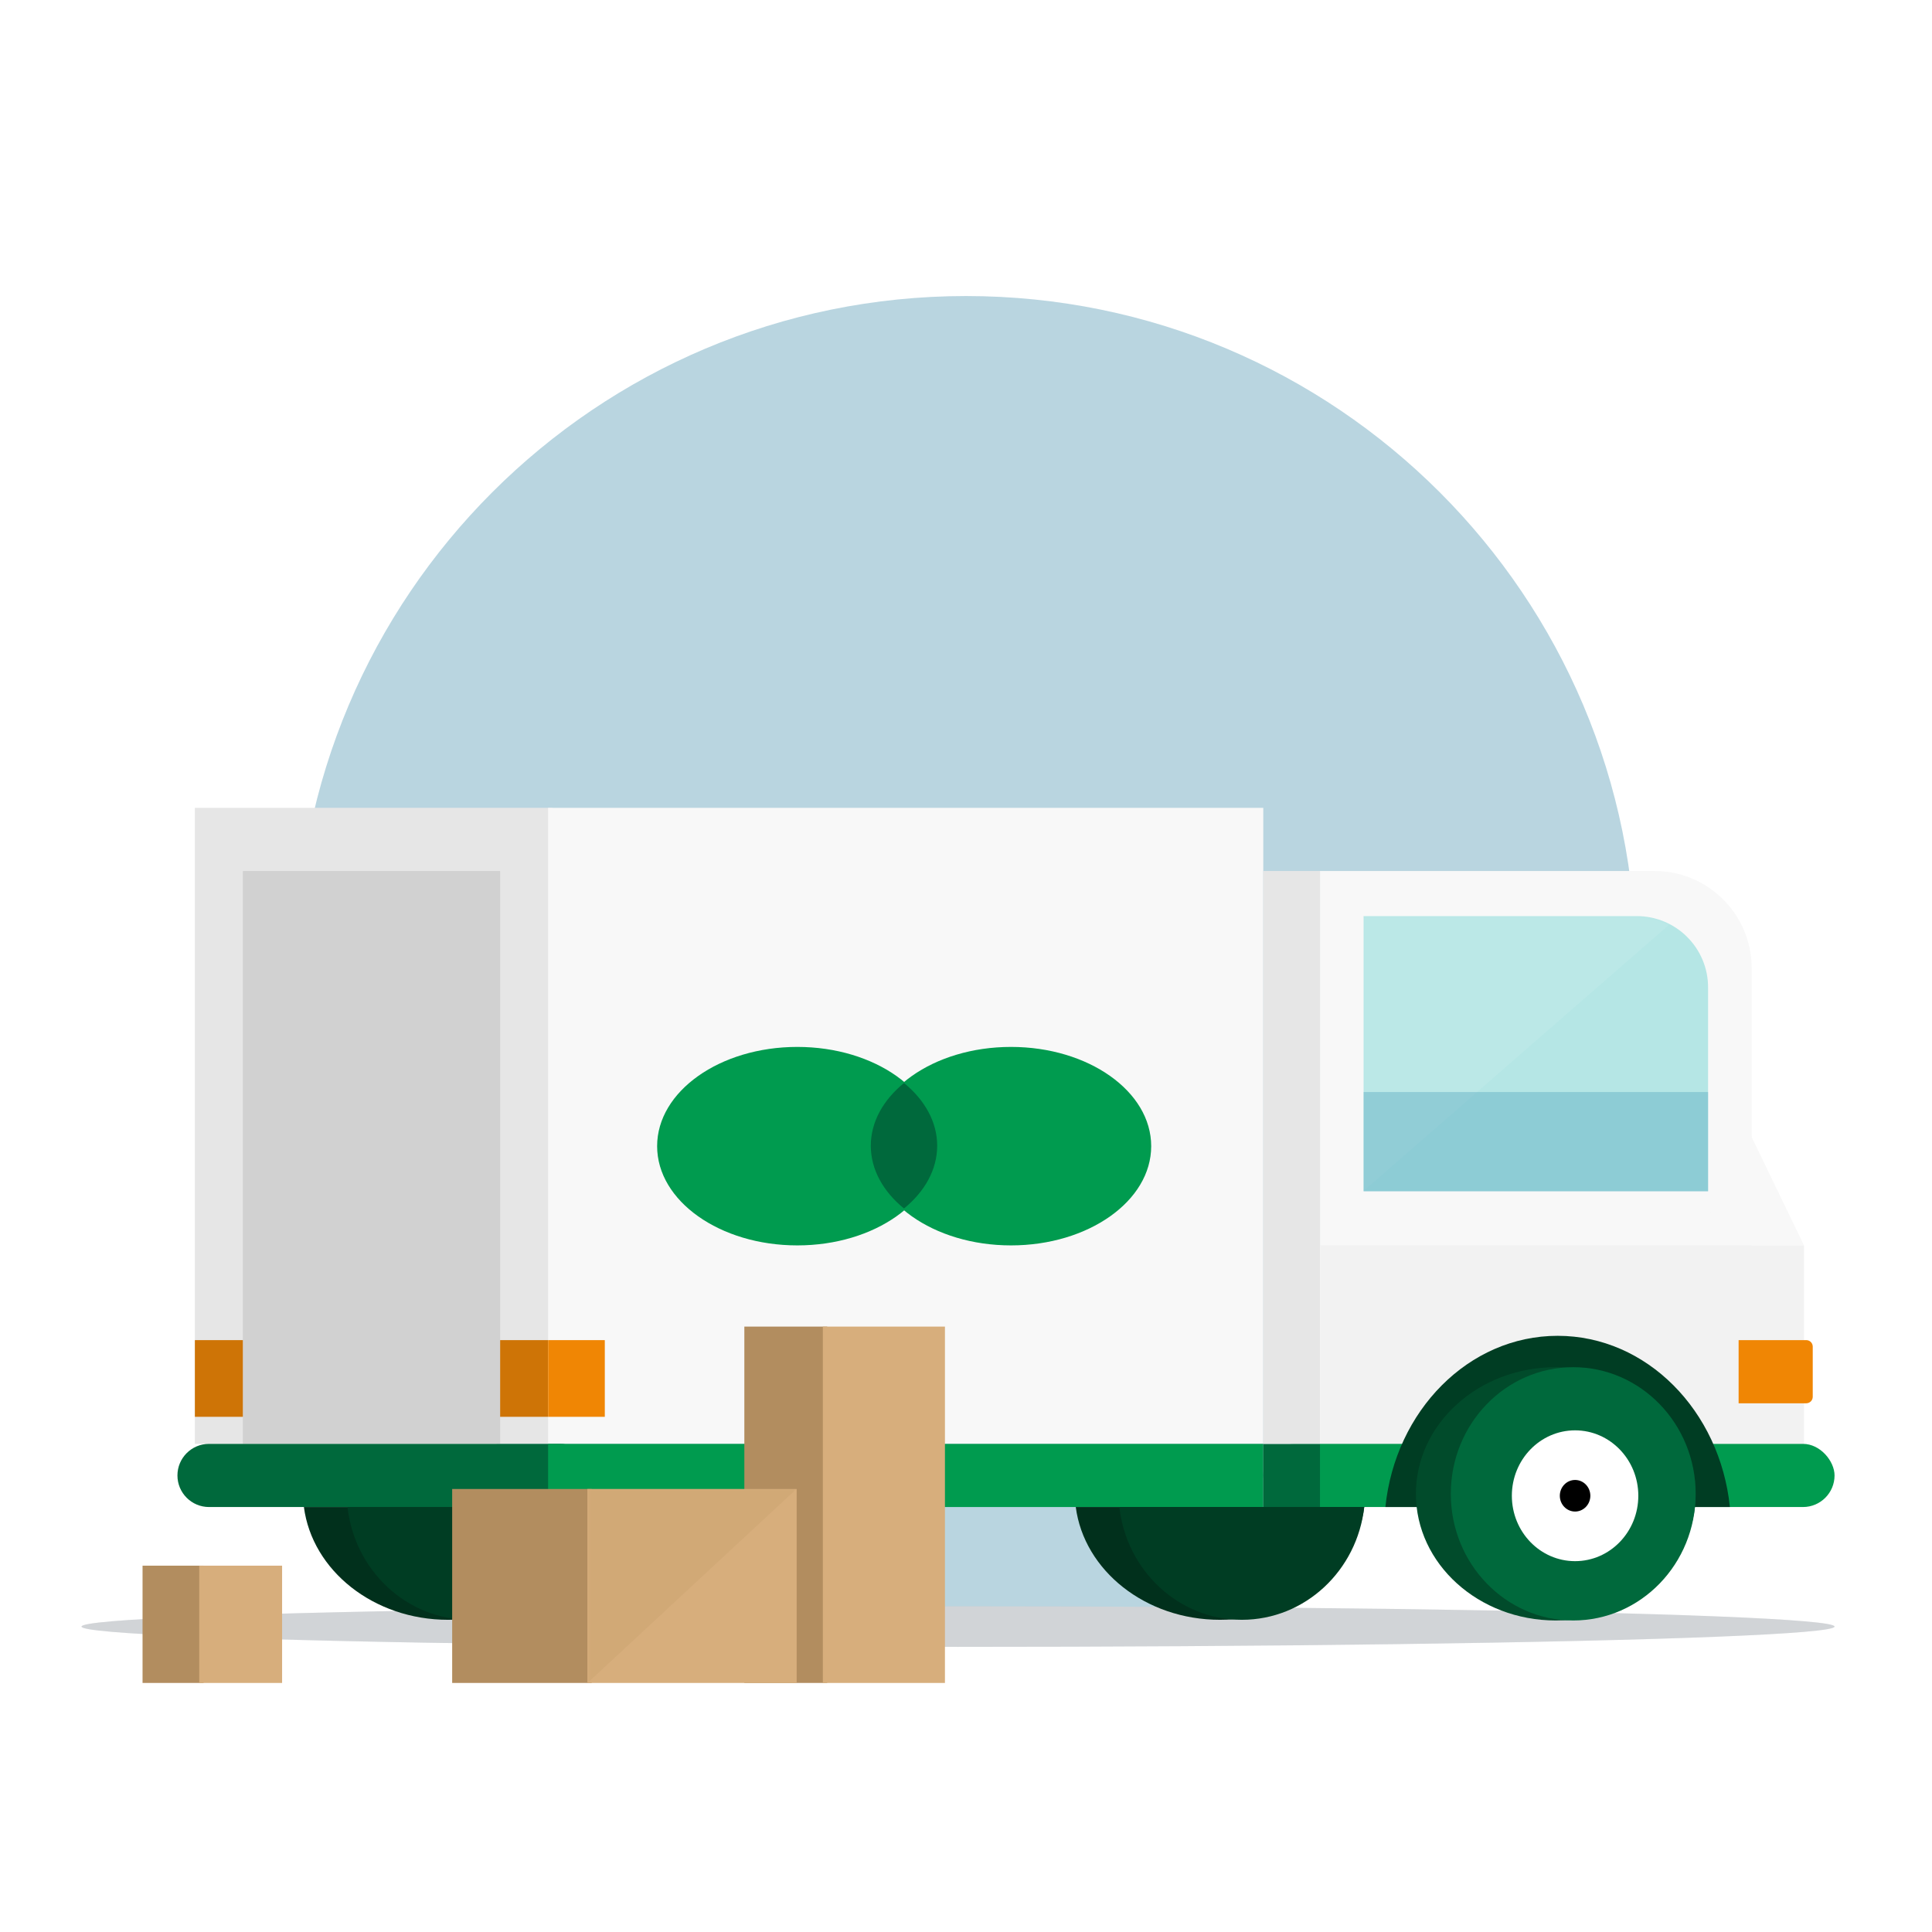 <svg viewBox="0 0 620 620" xmlns="http://www.w3.org/2000/svg" xmlns:xlink="http://www.w3.org/1999/xlink"><defs><path id="a" d="m0 0h87.675c12.636 0 22.88 10.244 22.88 22.88v65.422h-110.555z"/><filter id="b" height="100%" width="100%" x="0%" y="0%"><feGaussianBlur in="SourceGraphic" stdDeviation="0"/></filter><filter id="c" height="100%" width="100%" x="0%" y="0%"><feGaussianBlur in="SourceGraphic" stdDeviation="0"/></filter><path id="d" d="m43.383 0h67.173v62.246h-67.173z"/><mask id="e" fill="#fff"><use fill="#fff" fill-rule="evenodd" xlink:href="#a"/></mask><mask id="f" fill="#fff"><use fill="#fff" fill-rule="evenodd" xlink:href="#d"/></mask></defs><g fill="none" fill-rule="evenodd" transform="translate(26 95)"><path d="m284 430c118.742 0 215-96.258 215-215 0-118.742-96.258-215-215-215-118.742 0-215 96.258-215 215 0 118.742 96.258 215 215 215" fill="#b9d5e0"/><g transform="translate(.154 164.247)"><path d="m36.385 0h114.754v204.109h-114.754z" fill="#e6e6e6"/><path d="m0 0h82.567v183.843h-82.567z" fill="#d1d1d1" transform="translate(51.779 20.266)"/><g fill="#f8f8f8"><path d="m149.74 0h229.508v204.109h-229.508z"/><path d="m397.44 20.266h107.344c17.231 0 31.2 13.969 31.2 31.2v152.643h-138.544z"/><path d="m535.284 104.226 17.493 36.189h-34.986z"/></g><path d="m397.44 140.415h155.337v63.693h-155.337z" fill="#f2f2f2"/><ellipse cx="298.287" cy="108.568" fill="#009b4f" rx="44.99" ry="31.847"/><rect fill="#009b4f" height="20.266" rx="10.133" width="183.326" x="379.247" y="204.109"/><ellipse cx="229.715" cy="108.568" fill="#009b4f" rx="44.99" ry="31.847"/><g transform="translate(411.434 34.742)"><use fill="#b5e6e5" xlink:href="#a"/><path d="m-.752-1.586h103.807l-105.152 91.594z" fill="#fff" mask="url(#e)" opacity=".278"/></g><path d="m263.948 128.576c-6.644-5.432-10.65-12.46-10.65-20.137 0-7.677 4.007-14.706 10.65-20.137 6.644 5.432 10.65 12.46 10.65 20.137 0 7.677-4.007 14.706-10.65 20.137z" fill="#00693c"/><path d="m40.921 204.109h112.68c5.596 0 10.133 4.537 10.133 10.133 0 5.596-4.537 10.133-10.133 10.133h-112.68c-5.596 0-10.133-4.537-10.133-10.133 0-5.596 4.537-10.133 10.133-10.133z" fill="#00693c"/><path d="m149.74 204.109h229.508v20.266h-229.508z" fill="#009b4f"/><ellipse cx="281.287" cy="262.736" fill="#172737" filter="url(#b)" opacity=".2" rx="281.287" ry="6.514"/><ellipse cx="281.287" cy="262.736" fill="#d1d4d7" filter="url(#c)" rx="281.287" ry="6.514"/><path d="m379.247 204.109h18.193v20.266h-18.193z" fill="#00693c"/><path d="m379.247 20.266h18.193v183.843h-18.193z" fill="#e6e6e6"/><path d="m36.385 170.814h15.394v24.609h-15.394z" fill="#ce7406"/><path d="m134.346 170.814h15.394v24.609h-15.394z" fill="#ce7406"/><path d="m149.74 170.814h18.193v24.609h-18.193z" fill="#f08604"/><path d="m531.786 170.814h21.71c1.149 0 2.08.931 2.08 2.08v16.106c0 1.149-.931 2.08-2.08 2.08h-21.71z" fill="#f08604"/><path d="m71.371 224.375h92.573c-2.665 20.371-22.372 36.19-46.286 36.19-23.914 0-43.621-15.819-46.286-36.19z" fill="#01301c"/><path d="m319.071 224.375h92.573c-2.665 20.371-22.372 36.19-46.286 36.19s-43.621-15.819-46.286-36.19z" fill="#01301c"/><path d="m85.366 224.375h78.578c-2.263 20.371-18.99 36.19-39.289 36.19s-37.027-15.819-39.289-36.19z" fill="#003d23"/><path d="m418.431 169.431h110.555c-3.183 30.927-26.718 54.944-55.278 54.944s-52.094-24.017-55.278-54.944z" fill="#003d23" transform="matrix(1 0 0 -1 0 393.806)"/><path d="m333.066 224.375h78.578c-2.263 20.371-18.99 36.19-39.289 36.19s-37.027-15.819-39.289-36.19z" fill="#003d23"/><ellipse cx="473.114" cy="220.141" fill="#014b2b" rx="44.887" ry="40.641"/><ellipse cx="478.712" cy="220.141" fill="#00693c" rx="39.289" ry="40.641"/><ellipse cx="479.307" cy="220.756" fill="#fff" rx="20.292" ry="20.99"/><ellipse cx="479.307" cy="220.756" fill="#000" rx="4.898" ry="5.067"/><path d="m411.434 91.198h110.555v31.847h-110.555z" fill="#4199b6" opacity=".343"/></g><g transform="translate(19.746 330.718)"><path d="m193.122 0h26.589v114.359h-26.589z" fill="#b28d5f"/><path d="m0 76.722h19.592v37.637h-19.592z" fill="#b28d5f"/><g fill="#d7ae7c"><path d="m218.312 0h39.184v114.359h-39.184z"/><path d="m18.193 76.722h26.589v37.637h-26.589z"/></g></g><g transform="translate(119.106 382.831)"><path d="m0 0h44.782v62.246h-44.782z" fill="#b28d5f"/><use fill="#d7ae7c" xlink:href="#d"/><path d="m112.699-2.045-72.036 66.874v-73.492z" fill="#a78151" mask="url(#f)" opacity=".34"/></g></g></svg>